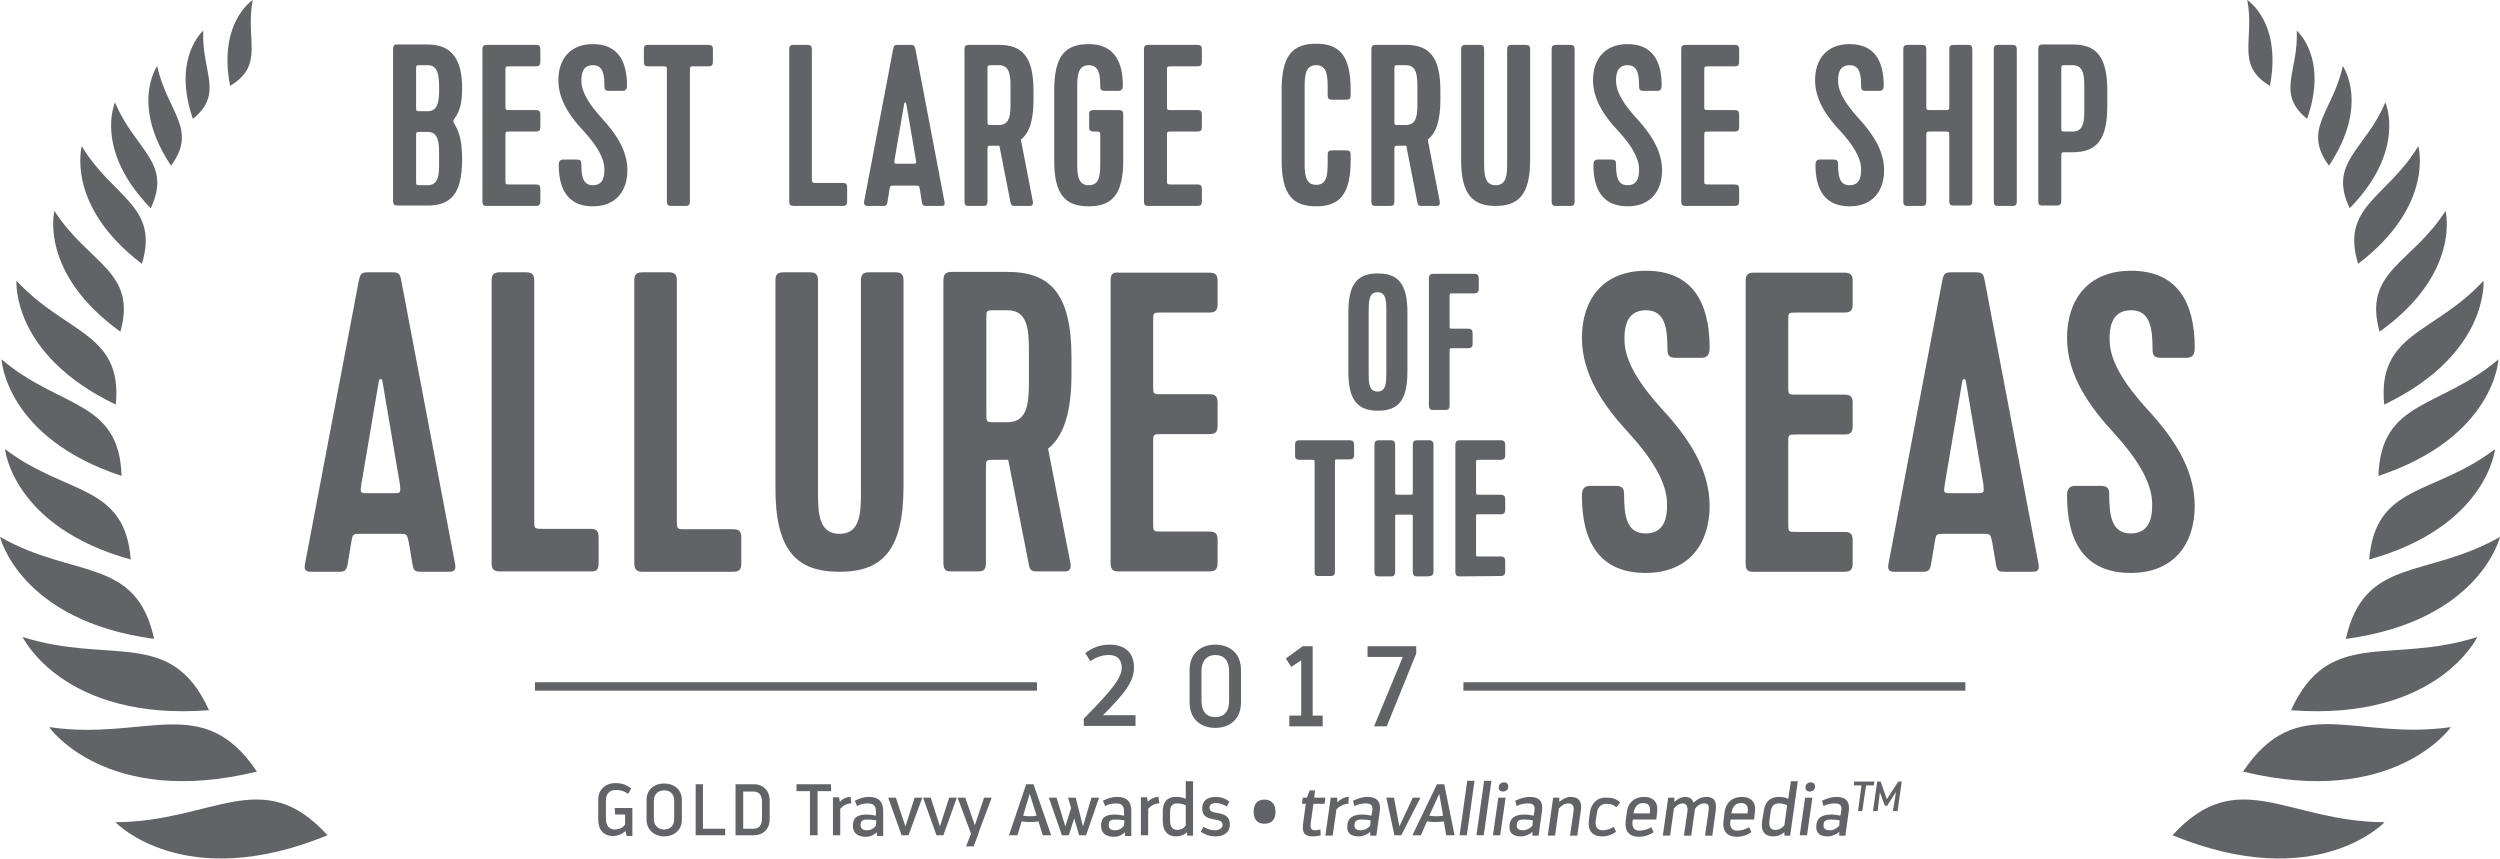 <?xml version="1.0" encoding="utf-8"?>
<!-- Generator: Adobe Illustrator 21.1.0, SVG Export Plug-In . SVG Version: 6.00 Build 0)  -->
<svg version="1.1" id="Layer_1" xmlns="http://www.w3.org/2000/svg" xmlns:xlink="http://www.w3.org/1999/xlink" x="0px" y="0px"
	 viewBox="0 0 651.9 223.9" style="enable-background:new 0 0 651.9 223.9;" xml:space="preserve">
<style type="text/css">
	.st0{fill:#626366;}
</style>
<g>
	<path class="st0" d="M30.1,214.4c0,0,17.8,18.8,55.3,3.4C68.4,199.1,55.6,214.3,30.1,214.4z"/>
	<path class="st0" d="M67,201.2c-14.1-21-28.9-7.9-54.2-11.6C12.8,189.6,27.6,210.8,67,201.2z"/>
	<path class="st0" d="M54.5,185.2c-9.8-21.7-25.7-11.8-48.6-19.1C5.9,166.1,16.4,188.1,54.5,185.2z"/>
	<path class="st0" d="M40.2,166.6C35.5,145.1,19.3,151,0,140C0,140,5.2,161.9,40.2,166.6z"/>
	<path class="st0" d="M1.3,117.1c0,0,2,20.3,32.8,28.8C32.5,126,17.3,129.3,1.3,117.1z"/>
	<path class="st0" d="M31.7,124.1c-0.6-19.9-16-17.4-31.3-30.4C0.4,93.7,1.4,114.1,31.7,124.1z"/>
	<path class="st0" d="M30.2,105.5c1.8-18.8-13-18.3-25.9-32.3C4.3,73.2,2.8,92.4,30.2,105.5z"/>
	<path class="st0" d="M31.4,86.5c4.4-15.8-8.3-17.6-17.2-31.5C14.2,54.9,10,71.1,31.4,86.5z"/>
	<path class="st0" d="M37,68.8c4.6-15.1-7.5-17.1-15.7-30.7C21.4,38.1,16.9,53.5,37,68.8z"/>
	<path class="st0" d="M30,26.7c0,0-5.6,12.3,9.3,27.6C45,42.3,35.1,39.1,30,26.7z"/>
	<path class="st0" d="M41,17.2c0,0-7.1,10,3.6,26C51.7,33.6,43.5,29.1,41,17.2z"/>
	<path class="st0" d="M53,8c0,0-8.2,7-2.7,23C58.5,24.3,52.5,18.7,53,8z"/>
	<path class="st0" d="M65.9,0c0,0-9.1,5.8-5.9,22.4C69.1,16.9,63.9,10.5,65.9,0z"/>
	<path class="st0" d="M566.5,217.8c37.6,15.4,55.3-3.4,55.3-3.4C596.3,214.3,583.6,199.1,566.5,217.8z"/>
	<path class="st0" d="M584.9,201.2c39.4,9.6,54.2-11.6,54.2-11.6C613.9,193.2,599,180.1,584.9,201.2z"/>
	<path class="st0" d="M597.4,185.2c38.1,2.9,48.6-19.1,48.6-19.1C623.1,173.4,607.3,163.5,597.4,185.2z"/>
	<path class="st0" d="M611.7,166.6c35-4.7,40.2-26.6,40.2-26.6C632.6,151,616.5,145.1,611.7,166.6z"/>
	<path class="st0" d="M617.8,145.9c30.8-8.6,32.8-28.8,32.8-28.8C634.7,129.3,619.4,126,617.8,145.9z"/>
	<path class="st0" d="M620.2,124.1c30.4-10.1,31.3-30.4,31.3-30.4C636.2,106.7,620.8,104.2,620.2,124.1z"/>
	<path class="st0" d="M621.7,105.5c27.4-13.1,25.9-32.3,25.9-32.3C634.7,87.2,619.9,86.7,621.7,105.5z"/>
	<path class="st0" d="M620.5,86.5c21.4-15.3,17.2-31.5,17.2-31.5C628.8,68.9,616.1,70.7,620.5,86.5z"/>
	<path class="st0" d="M614.9,68.8c20.1-15.3,15.7-30.7,15.7-30.7C622.4,51.7,610.3,53.7,614.9,68.8z"/>
	<path class="st0" d="M612.7,54.3c14.9-15.2,9.3-27.6,9.3-27.6C616.8,39.1,607,42.3,612.7,54.3z"/>
	<path class="st0" d="M610.9,17.2c-2.5,11.9-10.7,16.4-3.6,26C618,27.2,610.9,17.2,610.9,17.2z"/>
	<path class="st0" d="M601.6,31c5.6-16-2.7-23-2.7-23C599.4,18.7,593.4,24.3,601.6,31z"/>
	<path class="st0" d="M591.9,22.4C595.1,5.8,586,0,586,0C588,10.5,582.8,16.9,591.9,22.4z"/>
	<path class="st0" d="M120.5,22.9c0-7-2.4-11.3-9-11.3h-7.8c-0.6,0-1.2,0-1.2,1.2v39.6c0,0.9,0.3,1.2,1.2,1.2h7.8c6,0,9-3,9-12
		c0-4.1-0.5-6.8-1.9-9.1c-0.3-0.5-0.4-0.7-0.4-0.9s0.2-0.4,0.4-0.8C120,28.8,120.5,26.7,120.5,22.9z M114.5,42.2c0,3.1,0,6.1-3,6.1
		h-1.8c-1.2,0-1.2,0-1.2-1.2V35.5c0-1.1,0-1.1,1.2-1.1h1.8c3,0,3,3.1,3,6.1V42.2z M114.5,24.3c-0.1,2.5-0.5,4.7-3,4.7h-1.8
		c-1.2,0-1.2,0-1.2-1.2v-9.6c0-1.2,0-1.2,1.2-1.2h1.8c2.7,0,2.9,2.5,3,5.2V24.3z"/>
	<path class="st0" d="M140.9,52.5v-3.2c0-0.9-0.3-1.2-1.2-1.2h-6.7c-1.2,0-1.2,0-1.2-1.2V35.5c0-1.2,0-1.2,1.2-1.2h6.7
		c0.9,0,1.2-0.3,1.2-1.2v-3.2c0-0.9-0.3-1.2-1.2-1.2h-6.7c-1.2,0-1.2,0-1.2-1.2v-9c0-1.2,0-1.2,1.2-1.2h6.7c0.9,0,1.2-0.3,1.2-1.2
		v-3.2c0-0.9-0.3-1.2-1.2-1.2h-12.7c-0.9,0-1.2,0.3-1.2,1.2v39.6c0,1.2,0.6,1.2,1.2,1.2h12.7C140.6,53.7,140.9,53.4,140.9,52.5z"/>
	<path class="st0" d="M154.6,48.3c-2.7,0-3-2.5-3-5.5c0-0.9-0.3-1.2-1.2-1.2h-3.5c-0.9,0-1.2,0.5-1.2,1.4c0,6.5,2.5,10.8,8.9,10.8
		c6,0,9-4,9-9.4c0-5.3-3.2-9.8-6.7-13.6c-3.1-3.4-5.3-6.7-5.3-9.7c0-1.2,0-4.1,3-4.1c2.7,0,3,2.5,3,5.5c0,0.9,0.3,1.2,1.2,1.2h3.5
		c0.9,0,1.2-0.5,1.2-1.4c0-6.5-2.5-10.8-8.9-10.8c-6,0-9,4-9,9.4c0,5.3,3.2,9.7,6.7,13.4c3.1,3.4,5.3,6.8,5.3,9.8
		C157.6,45.4,157.6,48.3,154.6,48.3z"/>
	<path class="st0" d="M169.1,17.3h3.7c1.1,0,1.1,0,1.1,1.2v34c0,1.2,0.6,1.2,1.2,1.2h3.6c0.6,0,1.2,0,1.2-1.2v-34
		c0-1.2,0-1.2,1.2-1.2h3.6c0.9,0,1.2-0.3,1.2-1.2v-3.2c0-0.9-0.3-1.2-1.2-1.2h-15.6c-1.2,0-1.2,0.6-1.2,1.2v3.2
		C167.9,16.7,167.9,17.3,169.1,17.3z"/>
	<path class="st0" d="M207,53.7h12.7c0.9,0,1.2-0.3,1.2-1.2v-3.6c0-0.9-0.3-1.2-1.2-1.2H213c-1.3,0-1.3,0-1.3-1.3V12.9
		c0-0.9-0.3-1.2-1.2-1.2H207c-0.9,0-1.2,0.3-1.2,1.2v39.6C205.8,53.4,206.1,53.7,207,53.7z"/>
	<path class="st0" d="M226.5,53.7h3.6c0.8,0,1.1,0,1.3-0.9l0.5-3.2c0.2-1.2,0.2-1.2,1.4-1.2h5.3c1.1,0,1.1,0,1.3,1.2l0.5,3.2
		c0.2,0.9,0.5,0.9,1.3,0.9h3.6c0.6,0,1.2,0,1-1l-7.6-39.9c-0.2-0.9-0.4-1.1-1.3-1.1h-3.2c-1,0-1.1,0.2-1.3,1.1l-7.6,39.9
		C225.3,53.7,225.9,53.7,226.5,53.7z M233.3,41.5l2.5-14.6c0.1-0.3,0.4-0.3,0.5,0l2.5,14.6c0.2,1.2,0.2,1.2-1,1.2h-3.4
		C233.1,42.7,233.1,42.7,233.3,41.5z"/>
	<path class="st0" d="M252.7,53.7h3.6c0.6,0,1.2,0,1.2-1.2V39.2c0-1.2,0-1.2,1.2-1.2h1.9l2.9,14.8c0.2,0.9,0.5,0.9,1.3,0.9h3.8
		c0.5,0,0.9-0.3,0.7-1.3l-3.1-16c2.2-1.7,3.3-5,3.3-10.4v-2.3c0-9-3-12-9-12h-7.8c-0.9,0-1.2,0.3-1.2,1.2v39.6
		C251.5,53.7,252.1,53.7,252.7,53.7z M257.5,18.2c0-1.2,0-1.2,1.2-1.2h1.8c3,0,3,3.1,3,6.1v3.4c0,3.1,0,6.1-3,6.1h-1.8
		c-1.2,0-1.2,0-1.2-1.2V18.2z"/>
	<path class="st0" d="M283.9,53.8c6,0,9-3,9-12V29.9c0-0.9-0.3-1.2-1.2-1.2h-6.5c-1.2,0-1.2,0.6-1.2,1.2v3.2c0,0.6,0,1.2,1.2,1.2
		h0.5c1.2,0,1.2,0,1.2,1.2v6.7c0,3.1,0,6.1-3,6.1s-3-3.1-3-6.1V23.1c0-3,0-6.1,3-6.1c2.7,0,3,2.5,3,5.5c0,0.9,0.3,1.2,1.2,1.2h3.5
		c0.9,0,1.2-0.5,1.2-1.4c0-6.5-2.5-10.8-8.9-10.8c-6,0-9,2.9-9,12v18.4C274.9,50.9,277.9,53.8,283.9,53.8z"/>
	<path class="st0" d="M299.5,53.7h12.7c0.9,0,1.2-0.3,1.2-1.2v-3.2c0-0.9-0.3-1.2-1.2-1.2h-6.7c-1.2,0-1.2,0-1.2-1.2V35.5
		c0-1.2,0-1.2,1.2-1.2h6.7c0.9,0,1.2-0.3,1.2-1.2v-3.2c0-0.9-0.3-1.2-1.2-1.2h-6.7c-1.2,0-1.2,0-1.2-1.2v-9c0-1.2,0-1.2,1.2-1.2h6.7
		c0.9,0,1.2-0.3,1.2-1.2v-3.2c0-0.9-0.3-1.2-1.2-1.2h-12.7c-0.9,0-1.2,0.3-1.2,1.2v39.6C298.3,53.7,298.9,53.7,299.5,53.7z"/>
	<path class="st0" d="M343.2,53.8c6,0,9-3,9-12v-1.4c0-0.9-0.3-1.2-1.2-1.2h-3.6c-0.9,0-1.2,0.3-1.2,1.2v1.7c0,3.1,0,6.1-3,6.1
		s-3-3.1-3-6.1V23.1c0-3,0-6.1,3-6.1s3,3.1,3,6.1v1.7c0,0.9,0.3,1.2,1.2,1.2h3.6c0.9,0,1.2-0.3,1.2-1.2v-1.4c0-9-3-12-9-12
		s-9,2.9-9,12v18.4C334.2,50.9,337.2,53.8,343.2,53.8z"/>
	<path class="st0" d="M358.8,53.7h3.6c0.6,0,1.2,0,1.2-1.2V39.2c0-1.2,0-1.2,1.2-1.2h1.9l2.9,14.8c0.2,0.9,0.5,0.9,1.3,0.9h3.8
		c0.5,0,0.9-0.3,0.7-1.3l-3.1-16c2.2-1.7,3.3-5,3.3-10.4v-2.3c0-9-3-12-9-12h-7.8c-0.9,0-1.2,0.3-1.2,1.2v39.6
		C357.6,53.7,358.2,53.7,358.8,53.7z M363.6,18.2c0-1.2,0-1.2,1.2-1.2h1.8c3,0,3,3.1,3,6.1v3.4c0,3.1,0,6.1-3,6.1h-1.8
		c-1.2,0-1.2,0-1.2-1.2V18.2z"/>
	<path class="st0" d="M390,53.7c6,0,9-3,9-12V12.9c0-0.9-0.3-1.2-1.2-1.2h-3.6c-0.9,0-1.2,0.3-1.2,1.2v29.3c0,3.1,0,6.1-3,6.1
		s-3-3.1-3-6.1V12.9c0-0.9-0.3-1.2-1.2-1.2h-3.6c-0.9,0-1.2,0.3-1.2,1.2v28.8C381,50.7,384,53.7,390,53.7z"/>
	<path class="st0" d="M405.8,53.7h3.6c0.6,0,1.2,0,1.2-1.2V12.9c0-0.9-0.3-1.2-1.2-1.2h-3.6c-0.9,0-1.2,0.3-1.2,1.2v39.6
		C404.6,53.7,405.2,53.7,405.8,53.7z"/>
	<path class="st0" d="M424.4,48.3c-2.7,0-3-2.5-3-5.5c0-0.9-0.3-1.2-1.2-1.2h-3.5c-0.9,0-1.2,0.5-1.2,1.4c0,6.5,2.5,10.8,8.9,10.8
		c6,0,9-4,9-9.4c0-5.3-3.2-9.8-6.7-13.6c-3.1-3.4-5.3-6.7-5.3-9.7c0-1.2,0-4.1,3-4.1c2.7,0,3,2.5,3,5.5c0,0.9,0.3,1.2,1.2,1.2h3.5
		c0.9,0,1.2-0.5,1.2-1.4c0-6.5-2.5-10.8-8.9-10.8c-6,0-9,4-9,9.4c0,5.3,3.2,9.7,6.7,13.4c3.1,3.4,5.3,6.8,5.3,9.8
		C427.4,45.4,427.4,48.3,424.4,48.3z"/>
	<path class="st0" d="M439.6,53.7h12.7c0.9,0,1.2-0.3,1.2-1.2v-3.2c0-0.9-0.3-1.2-1.2-1.2h-6.7c-1.2,0-1.2,0-1.2-1.2V35.5
		c0-1.2,0-1.2,1.2-1.2h6.7c0.9,0,1.2-0.3,1.2-1.2v-3.2c0-0.9-0.3-1.2-1.2-1.2h-6.7c-1.2,0-1.2,0-1.2-1.2v-9c0-1.2,0-1.2,1.2-1.2h6.7
		c0.9,0,1.2-0.3,1.2-1.2v-3.2c0-0.9-0.3-1.2-1.2-1.2h-12.7c-0.9,0-1.2,0.3-1.2,1.2v39.6C438.4,53.7,439,53.7,439.6,53.7z"/>
	<path class="st0" d="M482.3,48.3c-2.7,0-3-2.5-3-5.5c0-0.9-0.3-1.2-1.2-1.2h-3.5c-0.9,0-1.2,0.5-1.2,1.4c0,6.5,2.5,10.8,8.9,10.8
		c6,0,9-4,9-9.4c0-5.3-3.2-9.8-6.7-13.6c-3.1-3.4-5.3-6.7-5.3-9.7c0-1.2,0-4.1,3-4.1c2.7,0,3,2.5,3,5.5c0,0.9,0.3,1.2,1.2,1.2h3.5
		c0.9,0,1.2-0.5,1.2-1.4c0-6.5-2.5-10.8-8.9-10.8c-6,0-9,4-9,9.4c0,5.3,3.2,9.7,6.7,13.4c3.1,3.4,5.3,6.8,5.3,9.8
		C485.3,45.4,485.3,48.3,482.3,48.3z"/>
	<path class="st0" d="M497.5,53.7h3.6c0.6,0,1.2,0,1.2-1.2V35.5c0-1.2,0-1.2,1.2-1.2h3.6c1.2,0,1.2,0,1.2,1.2v16.9
		c0,1.2,0.6,1.2,1.2,1.2h3.6c0.6,0,1.2,0,1.2-1.2V12.9c0-0.9-0.3-1.2-1.2-1.2h-3.6c-0.9,0-1.2,0.3-1.2,1.2v14.6c0,1.2,0,1.2-1.2,1.2
		h-3.6c-1.2,0-1.2,0-1.2-1.2V12.9c0-0.9-0.3-1.2-1.2-1.2h-3.6c-0.9,0-1.2,0.3-1.2,1.2v39.6C496.3,53.7,496.9,53.7,497.5,53.7z"/>
	<path class="st0" d="M521.1,53.7h3.6c0.6,0,1.2,0,1.2-1.2V12.9c0-0.9-0.3-1.2-1.2-1.2h-3.6c-0.9,0-1.2,0.3-1.2,1.2v39.6
		C519.9,53.7,520.5,53.7,521.1,53.7z"/>
	<path class="st0" d="M549.5,27.7v-4.1c0-9-3-12-9-12h-7.8c-0.9,0-1.2,0.3-1.2,1.2v39.6c0,0.9,0.2,1.2,1.2,1.2h3.6
		c0.8,0,1.2-0.3,1.2-1.2V40.9c0-1.2,0-1.2,1.2-1.2h1.8C546.5,39.7,549.5,36.7,549.5,27.7z M537.5,33.3V18.2c0-1.2,0-1.2,1.2-1.2h1.8
		c3,0,3,3.1,3,6.1v5.1c0,3.1,0,6.1-3,6.1h-1.8C537.5,34.3,537.5,34.3,537.5,33.3z"/>
	<path class="st0" d="M295.7,174.1c0-3.6-2-6-6.4-6c-2.6,0-4.6,0.9-6.3,2.2l1.3,2.1c1.4-0.9,2.8-1.6,4.9-1.6c2.3,0,3.3,1.4,3.3,3.3
		c0,2.8-3,6.3-9.9,13.3v1.9h13.5v-2.8h-8.5C293.1,181,295.7,177.8,295.7,174.1z"/>
	<path class="st0" d="M316.9,168.1c-4,0-6.7,2.5-6.7,6.6v8.5c0,4.1,2.7,6.6,6.7,6.6s6.7-2.5,6.7-6.6v-8.5
		C323.6,170.6,320.9,168.1,316.9,168.1z M320.5,182.8c0,2.8-1.4,4.2-3.6,4.2c-2.2,0-3.6-1.4-3.6-4.2v-7.8c0-2.7,1.4-4.2,3.6-4.2
		c2.2,0,3.6,1.4,3.6,4.2V182.8z"/>
	<polygon class="st0" points="336.2,186.6 336.2,189.4 344.9,189.4 344.9,186.6 342.3,186.6 342.3,168.5 339.7,168.5 335.3,171.7 
		336.7,173.9 339.3,172.2 339.3,186.6 	"/>
	<polygon class="st0" points="361.6,189.4 369.3,170.4 369.3,168.5 356.6,168.5 356.6,171.3 365.8,171.3 358.3,189.4 	"/>
	<rect x="381.6" y="177.9" class="st0" width="130.9" height="2.2"/>
	<rect x="139.5" y="177.9" class="st0" width="130.9" height="2.2"/>
	<path class="st0" d="M160.4,212.4h2.6v2.6c-0.6,0.9-1.7,1.3-2.7,1.3c-1.4,0-2.3-1-2.3-2.7v-4.9c0-1.7,1-2.7,2.5-2.7
		c1.6,0,2.4,0.4,3.3,1l0.8-1.4c-1-0.8-2.2-1.4-4.1-1.4c-2.6,0-4.5,1.7-4.5,4.2v5.4c0,2.6,1.4,4.2,3.9,4.2c1.3,0,2.4-0.6,3.2-1.3
		l0.3,1.3h1.5v-7.3h-4.6L160.4,212.4L160.4,212.4z"/>
	<path class="st0" d="M173.2,204.3c-2.6,0-4.6,1.6-4.6,4.2v5.3c0,2.6,2.1,4.3,4.6,4.3s4.6-1.6,4.6-4.3v-5.3
		C177.8,205.9,175.7,204.3,173.2,204.3z M175.8,213.6c0,1.8-1.2,2.7-2.6,2.7s-2.7-0.9-2.7-2.7v-4.8c0-1.8,1.2-2.7,2.7-2.7
		s2.6,0.9,2.6,2.7V213.6z"/>
	<polygon class="st0" points="183.3,204.5 181.4,204.5 181.4,217.8 189.1,217.8 189.1,216.1 183.3,216.1 	"/>
	<path class="st0" d="M196.5,204.5h-4.7v13.3h4.7c2.6,0,4.2-1.7,4.2-4.2v-4.8C200.7,206.2,199.1,204.5,196.5,204.5z M198.7,213.4
		c0,1.8-0.8,2.7-2.2,2.7h-2.7v-9.7h2.7c1.4,0,2.2,0.9,2.2,2.7V213.4z"/>
	<polygon class="st0" points="207.7,206.3 211.2,206.3 211.2,217.8 213.2,217.8 213.2,206.3 216.7,206.3 216.7,204.5 207.7,204.5 	
		"/>
	<path class="st0" d="M219,209.1l-0.2-1.2h-1.6v9.9h1.9v-6.9c0.7-0.8,1.7-1.4,2.9-1.4l-0.2-1.7C220.7,207.8,219.7,208.3,219,209.1z"
		/>
	<path class="st0" d="M226.6,207.8c-1.6,0-2.9,0.6-3.7,1l0.6,1.4c0.6-0.4,1.6-0.7,2.8-0.7c1.4,0,2.1,0.5,2.1,2.1v1.1
		c-0.8-0.2-1.6-0.3-2.4-0.3c-2.2,0-3.6,0.6-3.6,2.9c0,2,1.3,2.9,3.4,2.9c1.1,0,2.2-0.5,2.8-1.2l0.1,1h1.6v-6.5
		C230.3,209,229.1,207.8,226.6,207.8z M228.4,215.3c-0.5,0.7-1.3,1.2-2.3,1.2c-1,0-1.7-0.3-1.7-1.4c0-1.1,0.6-1.4,1.8-1.4
		c0.8,0,1.5,0.1,2.3,0.2L228.4,215.3L228.4,215.3z"/>
	<polygon class="st0" points="236.1,215.5 233.6,208 231.6,208 235.1,217.8 236.9,217.8 240.5,208 238.5,208 	"/>
	<polygon class="st0" points="245.1,215.5 242.7,208 240.7,208 244.2,217.8 246,217.8 249.5,208 247.5,208 	"/>
	<polygon class="st0" points="254.2,215.2 251.7,208 249.7,208 253.2,217.4 251.9,220.7 253.9,220.7 255.1,217.5 255.4,216.5 
		258.6,208 256.6,208 	"/>
	<path class="st0" d="M267.6,204.5l-4.5,13.3h2.2l1.1-3.6c1.5,0.2,3,0.2,4.4,0l1.1,3.6h2.2l-4.6-13.3H267.6z M266.8,212.7l1.7-5.7
		l1.8,5.7C269.2,212.9,268,212.9,266.8,212.7z"/>
	<polygon class="st0" points="282.4,215.5 280.5,208 278.5,208 279.3,210.7 277.8,215.5 275.5,208 273.5,208 276.9,217.8 
		278.7,217.8 280.1,213.4 281.4,217.8 283.2,217.8 286.6,208 284.6,208 	"/>
	<path class="st0" d="M291.3,207.8c-1.6,0-2.9,0.6-3.7,1l0.6,1.4c0.6-0.4,1.6-0.7,2.8-0.7c1.4,0,2.1,0.5,2.1,2.1v1.1
		c-0.8-0.2-1.6-0.3-2.4-0.3c-2.2,0-3.6,0.6-3.6,2.9c0,2,1.3,2.9,3.4,2.9c1.1,0,2.2-0.5,2.8-1.2l0.1,1h1.6v-6.5
		C295,209,293.8,207.8,291.3,207.8z M293.1,215.3c-0.5,0.7-1.3,1.2-2.3,1.2c-1,0-1.7-0.3-1.7-1.4c0-1.1,0.6-1.4,1.8-1.4
		c0.8,0,1.5,0.1,2.3,0.2L293.1,215.3L293.1,215.3z"/>
	<path class="st0" d="M299.3,209.1l-0.2-1.2h-1.6v9.9h1.9v-6.9c0.7-0.8,1.7-1.4,2.9-1.4l-0.2-1.7C301.1,207.8,300,208.3,299.3,209.1
		z"/>
	<path class="st0" d="M309.2,208.3c-0.9-0.4-1.7-0.5-2.6-0.5c-2.2,0-3.4,1.3-3.4,3.8v2.5c0,2.5,1.2,4,3.5,4c1.1,0,2.1-0.4,2.8-1.1
		l0.1,0.9h1.5v-14.2h-1.9L309.2,208.3L309.2,208.3z M309.2,215.2c-0.4,0.7-1.2,1.2-2.2,1.2c-1.3,0-1.9-0.9-1.9-2.5v-2.1
		c0-1.6,0.6-2.3,1.8-2.3c0.8,0,1.5,0.1,2.3,0.5L309.2,215.2L309.2,215.2z"/>
	<path class="st0" d="M317.5,212c-1.3-0.2-2.1-0.4-2.1-1.4c0-0.7,0.5-1.2,1.7-1.2c1.1,0,1.9,0.4,2.8,0.9l0.7-1.3
		c-1-0.7-2-1.2-3.6-1.2c-2.4,0-3.5,1.2-3.5,2.9c0,2.4,1.6,2.7,3.2,3c1.5,0.2,2.1,0.6,2.1,1.4c0,0.7-0.7,1.4-2,1.4
		c-1.2,0-2.2-0.4-3-0.9l-0.7,1.3c0.9,0.6,2.2,1.2,3.8,1.2c2.5,0,3.8-1.3,3.8-3C320.7,212.7,319.1,212.3,317.5,212z"/>
	<path class="st0" d="M329.7,208.5c-1.7,0-2.8,1-2.8,3.2c0,2.1,1.1,3.1,2.8,3.1c1.8,0,2.9-1,2.9-3.1
		C332.6,209.6,331.5,208.5,329.7,208.5z"/>
	<path class="st0" d="M342.9,206.1h-1.4l-0.7,1.9h-1.1l-0.2,1.6h1l-0.7,5.1c-0.3,2.5,0.3,3.4,2.7,3.4c0.5,0,1.4-0.1,1.9-0.3
		l-0.1-1.5c-0.4,0.1-1,0.2-1.3,0.2c-1.2,0-1.4-0.6-1.2-2l0.7-4.9h2.9l0.2-1.6h-2.9L342.9,206.1z"/>
	<path class="st0" d="M351.7,207.8c-1.1,0-2.2,0.6-3,1.4l0-1.2H347l-1.4,9.9h1.9l1-6.9c0.8-0.8,2-1.4,3.1-1.4L351.7,207.8z"/>
	<path class="st0" d="M356.6,207.8c-1.6,0-2.9,0.6-3.8,1l0.4,1.4c0.7-0.4,1.7-0.7,2.9-0.7c1.4,0,2,0.5,1.7,2.1l-0.2,1.1
		c-0.8-0.2-1.5-0.3-2.3-0.3c-2.5,0-4,0.8-4,3.3c0,1.7,1.2,2.4,3,2.4c1.1,0,2.3-0.5,3-1.2l0,1h1.6l0.9-6.5
		C360.1,209,359,207.8,356.6,207.8z M357.3,215.3c-0.6,0.7-1.5,1.2-2.5,1.2c-0.9,0-1.6-0.3-1.6-1.2c0-1.3,0.6-1.6,2-1.6
		c0.8,0,1.5,0.1,2.2,0.2L357.3,215.3z"/>
	<polygon class="st0" points="368.4,208 364.9,215.5 363.5,208 361.5,208 363.6,217.8 365.4,217.8 370.4,208 	"/>
	<path class="st0" d="M374.7,204.5l-6.4,13.3h2.2l1.6-3.6c1.4,0.2,2.9,0.2,4.4,0l0.6,3.6h2.2l-2.7-13.3H374.7z M372.7,212.7l2.6-5.7
		l1,5.7C375.1,212.9,373.9,212.9,372.7,212.7z"/>
	<polygon class="st0" points="380.6,217.8 382.5,217.8 384.5,203.6 382.6,203.6 	"/>
	<polygon class="st0" points="385,217.8 386.9,217.8 388.9,203.6 387,203.6 	"/>
	<polygon class="st0" points="389.3,217.8 391.2,217.8 392.6,208 390.7,208 	"/>
	<path class="st0" d="M392.2,204c-0.8,0-1.4,0.5-1.4,1.4c0,0.6,0.4,1,1.1,1c0.8,0,1.4-0.5,1.4-1.3C393.3,204.4,392.9,204,392.2,204z
		"/>
	<path class="st0" d="M398.9,207.8c-1.6,0-2.9,0.6-3.8,1l0.4,1.4c0.7-0.4,1.7-0.7,2.9-0.7c1.4,0,2,0.5,1.7,2.1l-0.2,1.1
		c-0.8-0.2-1.5-0.3-2.3-0.3c-2.5,0-4,0.8-4,3.3c0,1.7,1.2,2.4,3,2.4c1.1,0,2.3-0.5,3-1.2l0,1h1.6l0.9-6.5
		C402.4,209,401.4,207.8,398.9,207.8z M399.6,215.3c-0.6,0.7-1.5,1.2-2.5,1.2c-0.9,0-1.6-0.3-1.6-1.2c0-1.3,0.6-1.6,2-1.6
		c0.8,0,1.5,0.1,2.2,0.2L399.6,215.3z"/>
	<path class="st0" d="M409.5,207.8c-1,0-2.1,0.6-2.9,1.3l0-1.1H405l-1.4,9.9h1.9l1-7.1c0.6-0.7,1.5-1.3,2.4-1.3
		c1.3,0,1.6,0.7,1.4,2.2l-0.9,6.2h1.9l0.9-6.4C412.6,209.1,411.8,207.8,409.5,207.8z"/>
	<path class="st0" d="M414.6,211.7l-0.3,2.4c-0.3,2.5,1,4,3.4,4c1.6,0,2.7-0.5,3.7-1.2l-0.6-1.3c-0.9,0.5-1.7,0.9-2.9,0.9
		c-1.4,0-2-0.9-1.8-2.5l0.3-1.9c0.2-1.7,1.1-2.5,2.5-2.5c1.3,0,1.8,0.3,2.6,0.9l1-1.3c-0.9-0.7-1.7-1.2-3.4-1.2
		C416.7,207.8,415,209.3,414.6,211.7z"/>
	<path class="st0" d="M428.7,207.8c-2.5,0-4.2,1.5-4.5,4l-0.3,2.4c-0.3,2.5,1,4,3.4,4c1.6,0,2.9-0.5,3.9-1.2l-0.6-1.3
		c-0.9,0.5-1.9,0.9-3.1,0.9c-1.3,0-2-0.8-1.8-2.4l0.1-0.5h6.1l0.2-1.8C432.5,209.3,431.2,207.8,428.7,207.8z M430.2,211.9l0,0.2H426
		l0-0.2c0.3-1.6,1.1-2.5,2.5-2.5S430.5,210.3,430.2,211.9z"/>
	<path class="st0" d="M444.9,207.8c-1.3,0-2.3,0.6-3.3,1.5c-0.3-1-1.1-1.5-2.2-1.5c-1,0-2,0.6-2.8,1.3l0-1.1H435l-1.4,9.9h1.9l1-7.1
		c0.6-0.7,1.4-1.3,2.3-1.3c0.9,0,1.4,0.8,1.2,2.2l-0.9,6.2h1.9l1-7c0.5-0.7,1.3-1.4,2.4-1.4c1.2,0,1.3,0.7,1.1,2.2l-0.9,6.2h1.9
		l0.9-6.5C447.7,208.9,447,207.8,444.9,207.8z"/>
	<path class="st0" d="M454.2,207.8c-2.5,0-4.2,1.5-4.5,4l-0.3,2.4c-0.3,2.5,1,4,3.4,4c1.6,0,2.9-0.5,3.9-1.2l-0.6-1.3
		c-0.9,0.5-1.9,0.9-3.1,0.9c-1.3,0-2-0.8-1.8-2.4l0.1-0.5h6.1l0.2-1.8C458,209.3,456.7,207.8,454.2,207.8z M455.7,211.9l0,0.2h-4.2
		l0-0.2c0.3-1.6,1.1-2.5,2.5-2.5S456,210.3,455.7,211.9z"/>
	<path class="st0" d="M466.3,208.3c-0.8-0.4-1.6-0.5-2.5-0.5c-2.2,0-3.6,1.3-3.9,3.8l-0.4,2.5c-0.4,2.5,0.6,4,2.9,4
		c1.1,0,2.1-0.4,2.9-1.1v0.9h1.5l2-14.2H467L466.3,208.3z M465.3,215.2c-0.6,0.7-1.3,1.2-2.4,1.2c-1.3,0-1.7-0.9-1.5-2.5l0.3-2.1
		c0.2-1.6,0.9-2.3,2.1-2.3c0.8,0,1.5,0.1,2.2,0.5L465.3,215.2z"/>
	<path class="st0" d="M472.2,204c-0.8,0-1.4,0.5-1.4,1.4c0,0.6,0.4,1,1.1,1c0.8,0,1.4-0.5,1.4-1.3C473.3,204.4,472.8,204,472.2,204z
		"/>
	<polygon class="st0" points="469.3,217.8 471.2,217.8 472.6,208 470.7,208 	"/>
	<path class="st0" d="M478.9,207.8c-1.6,0-2.9,0.6-3.8,1l0.4,1.4c0.7-0.4,1.7-0.7,2.9-0.7c1.4,0,2,0.5,1.7,2.1l-0.2,1.1
		c-0.8-0.2-1.5-0.3-2.3-0.3c-2.5,0-4,0.8-4,3.3c0,1.7,1.2,2.4,3,2.4c1.1,0,2.3-0.5,3-1.2l0,1h1.6l0.9-6.5
		C482.4,209,481.3,207.8,478.9,207.8z M479.6,215.3c-0.6,0.7-1.5,1.2-2.5,1.2c-0.9,0-1.6-0.3-1.6-1.2c0-1.3,0.6-1.6,2-1.6
		c0.8,0,1.5,0.1,2.2,0.2L479.6,215.3z"/>
	<polygon class="st0" points="488.8,203.8 483.5,203.8 483.4,204.8 485.4,204.8 484.5,211.5 485.6,211.5 486.6,204.8 488.6,204.8 	
		"/>
	<polygon class="st0" points="492,208.4 490.4,203.8 489.5,203.8 488.4,211.5 489.6,211.5 490.2,206.6 491.5,210.1 492.1,210.1 
		494.4,206.5 493.6,211.5 494.8,211.5 495.9,203.8 495,203.8 	"/>
	<path class="st0" d="M104.6,73c-0.3-1.7-0.7-2-2.5-2h-6c-1.8,0-2.1,0.3-2.5,2l-14.1,74.2c-0.3,1.9,0.8,1.9,1.9,1.9h6.7
		c1.4,0,2.1,0,2.5-1.7l1-6c0.4-2.2,0.3-2.2,2.6-2.2h9.9c2,0,2,0,2.5,2.2l1,6c0.3,1.7,1,1.7,2.5,1.7h6.7c1.1,0,2.2,0,1.9-1.9
		L104.6,73z M102.3,128.6h-6.2c-2.2,0-2.2,0-1.9-2.2l4.6-27.1c0.1-0.6,0.8-0.6,0.9,0l4.6,27.1C104.5,128.6,104.5,128.6,102.3,128.6z
		"/>
	<path class="st0" d="M156.1,146.8v-6.7c0-1.7-0.6-2.2-2.2-2.2h-12.3c-2.3,0-2.3,0-2.3-2.3V73.2c0-1.7-0.6-2.2-2.2-2.2h-6.7
		c-1.7,0-2.2,0.6-2.2,2.2v73.6c0,1.7,0.6,2.2,2.2,2.2h23.5C155.6,149.1,156.1,148.5,156.1,146.8z"/>
	<path class="st0" d="M167.6,149.1h23.5c1.7,0,2.2-0.6,2.2-2.2v-6.7c0-1.7-0.6-2.2-2.2-2.2h-12.3c-2.3,0-2.3,0-2.3-2.3V73.2
		c0-1.7-0.6-2.2-2.2-2.2h-6.7c-1.7,0-2.2,0.6-2.2,2.2v73.6C165.4,148.5,166,149.1,167.6,149.1z"/>
	<path class="st0" d="M218.9,149.1c11.2,0,16.7-5.6,16.7-22.3V73.2c0-1.7-0.6-2.2-2.2-2.2h-6.7c-1.7,0-2.2,0.6-2.2,2.2v54.6
		c0,5.7,0,11.4-5.6,11.4s-5.6-5.8-5.6-11.4V73.2c0-1.7-0.6-2.2-2.2-2.2h-6.7c-1.7,0-2.2,0.6-2.2,2.2v53.6
		C202.1,143.6,207.7,149.1,218.9,149.1z"/>
	<path class="st0" d="M246,73.2v73.6c0,2.2,1.1,2.2,2.2,2.2h6.7c1.1,0,2.2,0,2.2-2.2v-24.7c0-2.2,0-2.2,2.2-2.2h3.6l5.4,27.4
		c0.3,1.7,1,1.7,2.5,1.7h7c0.9,0,1.7-0.6,1.3-2.3l-5.8-29.7c4-3.2,6.1-9.3,6.1-19.4v-4.4c0-16.7-5.6-22.3-16.7-22.3h-14.5
		C246.6,70.9,246,71.5,246,73.2z M257.2,83.1c0-2.2,0-2.2,2.2-2.2h3.3c5.6,0,5.6,5.7,5.6,11.4v6.4c0,5.7,0,11.4-5.6,11.4h-3.3
		c-2.2,0-2.2,0-2.2-2.2V83.1z"/>
	<path class="st0" d="M289.6,73.2v73.6c0,2.2,1.1,2.2,2.2,2.2h23.5c1.7,0,2.2-0.6,2.2-2.2v-6c0-1.7-0.6-2.2-2.2-2.2h-12.4
		c-2.2,0-2.2,0-2.2-2.2v-21c0-2.2,0-2.2,2.2-2.2h12.4c1.7,0,2.2-0.6,2.2-2.2v-6c0-1.7-0.6-2.2-2.2-2.2h-12.4c-2.2,0-2.2,0-2.2-2.2
		V83.7c0-2.2,0-2.2,2.2-2.2h12.4c1.7,0,2.2-0.6,2.2-2.2v-6c0-1.7-0.6-2.2-2.2-2.2h-23.5C290.1,70.9,289.6,71.5,289.6,73.2z"/>
	<path class="st0" d="M429.1,139.1c-5,0-5.6-4.7-5.6-10.2c0-1.7-0.6-2.2-2.2-2.2h-6.6c-1.7,0-2.2,0.9-2.2,2.6
		c0,12.1,4.7,20.1,16.6,20.1c11.2,0,16.7-7.5,16.7-17.5c0-9.8-5.9-18.2-12.4-25.2c-5.8-6.4-9.8-12.5-9.8-18.1c0-2.2,0-7.7,5.6-7.7
		c5,0,5.6,4.7,5.6,10.2c0,1.7,0.6,2.2,2.2,2.2h6.6c1.7,0,2.2-0.9,2.2-2.6c0-12.1-4.7-20.1-16.6-20.1c-11.2,0-16.7,7.5-16.7,17.5
		c0,9.8,5.9,18,12.4,25c5.8,6.4,9.8,12.7,9.8,18.3C434.7,133.7,434.7,139.1,429.1,139.1z"/>
	<path class="st0" d="M457.4,149.1h23.5c1.7,0,2.2-0.6,2.2-2.2v-6c0-1.7-0.6-2.2-2.2-2.2h-12.4c-2.2,0-2.2,0-2.2-2.2v-21
		c0-2.2,0-2.2,2.2-2.2h12.4c1.7,0,2.2-0.6,2.2-2.2v-6c0-1.7-0.6-2.2-2.2-2.2h-12.4c-2.2,0-2.2,0-2.2-2.2V83.7c0-2.2,0-2.2,2.2-2.2
		h12.4c1.7,0,2.2-0.6,2.2-2.2v-6c0-1.7-0.6-2.2-2.2-2.2h-23.5c-1.7,0-2.2,0.6-2.2,2.2v73.6C455.1,149.1,456.3,149.1,457.4,149.1z"/>
	<path class="st0" d="M517.5,73c-0.3-1.7-0.7-2-2.5-2h-6c-1.8,0-2.1,0.3-2.5,2l-14.1,74.2c-0.3,1.9,0.8,1.9,1.9,1.9h6.7
		c1.5,0,2.1,0,2.5-1.7l1-6c0.4-2.2,0.3-2.2,2.6-2.2h9.9c2,0,2,0,2.5,2.2l1,6c0.3,1.7,1,1.7,2.5,1.7h6.7c1.1,0,2.2,0,1.9-1.9
		L517.5,73z M515.2,128.6h-6.2c-2.2,0-2.2,0-1.9-2.2l4.6-27.1c0.1-0.6,0.8-0.6,0.9,0l4.6,27.1C517.4,128.6,517.4,128.6,515.2,128.6z
		"/>
	<path class="st0" d="M572.3,131.9c0-9.8-5.9-18.2-12.4-25.2c-5.8-6.4-9.8-12.5-9.8-18.1c0-2.2,0-7.7,5.6-7.7c5,0,5.6,4.7,5.6,10.2
		c0,1.7,0.6,2.2,2.2,2.2h6.6c1.7,0,2.2-0.9,2.2-2.6c0-12.1-4.7-20.1-16.6-20.1c-11.2,0-16.7,7.5-16.7,17.5c0,9.8,5.9,18,12.4,25
		c5.8,6.4,9.8,12.7,9.8,18.3c0,2.2,0,7.7-5.6,7.7c-5,0-5.6-4.7-5.6-10.2c0-1.7-0.6-2.2-2.2-2.2h-6.6c-1.7,0-2.2,0.9-2.2,2.6
		c0,12.1,4.7,20.1,16.6,20.1C566.8,149.4,572.3,141.9,572.3,131.9z"/>
	<path class="st0" d="M343.9,150.2h3c0.5,0,1.2,0,1.2-1.2v-28.4c0-0.8,0-0.8,0.8-0.8h3c0.8,0,1.2-0.3,1.2-1.2V116
		c0-0.8-0.3-1.2-1.2-1.2h-13c-1.2,0-1.2,0.7-1.2,1.2v2.7c0,0.5,0,1.2,1.2,1.2h3.1c0.8,0,0.8,0,0.8,0.8v28.4
		C342.7,150.2,343.4,150.2,343.9,150.2z"/>
	<path class="st0" d="M372.6,150.2c0.5,0,1.2,0,1.2-1.2V116c0-0.8-0.3-1.2-1.2-1.2h-3c-0.8,0-1.2,0.3-1.2,1.2v12.2
		c0,0.8,0,0.8-0.8,0.8h-3c-0.8,0-0.8,0-0.8-0.8V116c0-0.8-0.3-1.2-1.2-1.2h-3c-0.8,0-1.2,0.3-1.2,1.2v33.1c0,1.2,0.7,1.2,1.2,1.2h3
		c0.5,0,1.2,0,1.2-1.2v-14.1c0-0.8,0-0.8,0.8-0.8h3c0.8,0,0.8,0,0.8,0.8v14.1c0,1.2,0.7,1.2,1.2,1.2H372.6z"/>
	<path class="st0" d="M391.3,150.2c0.8,0,1.2-0.3,1.2-1.2v-2.7c0-0.8-0.3-1.2-1.2-1.2h-5.6c-0.8,0-0.8,0-0.8-0.8v-9.4
		c0-0.8,0-0.8,0.8-0.8h5.6c0.8,0,1.2-0.3,1.2-1.2v-2.7c0-0.8-0.3-1.2-1.2-1.2h-5.6c-0.8,0-0.8,0-0.8-0.8v-7.5c0-0.8,0-0.8,0.8-0.8
		h5.6c0.8,0,1.2-0.3,1.2-1.2V116c0-0.8-0.3-1.2-1.2-1.2h-10.6c-0.8,0-1.2,0.3-1.2,1.2v33.1c0,1.2,0.7,1.2,1.2,1.2L391.3,150.2
		L391.3,150.2z"/>
	<path class="st0" d="M351.6,96.9c0,7.2,2.2,10.2,7.7,10.2s7.7-2.9,7.7-10.2V81.5c0-7.2-2.2-10.2-7.7-10.2s-7.7,2.9-7.7,10.2V96.9z
		 M356.9,97.2V81.2c0-2.5,0-5,2.3-5s2.3,2.4,2.3,5v15.9c0,2.5,0,5-2.3,5S356.9,99.7,356.9,97.2z"/>
	<path class="st0" d="M378.8,76.5h5.6c0.8,0,1.2-0.3,1.2-1.2v-2.7c0-0.8-0.3-1.2-1.2-1.2h-10.6c-0.8,0-1.2,0.3-1.2,1.2v33.1
		c0,1.2,0.7,1.2,1.2,1.2h3c0.5,0,1.2,0,1.2-1.2V91.6c0-0.8,0-0.8,0.8-0.8h4c0.8,0,1.2-0.3,1.2-1.2v-2.7c0-0.8-0.3-1.2-1.2-1.2h-4
		c-0.8,0-0.8,0-0.8-0.8v-7.5C378,76.5,378,76.5,378.8,76.5z"/>
</g>
</svg>
